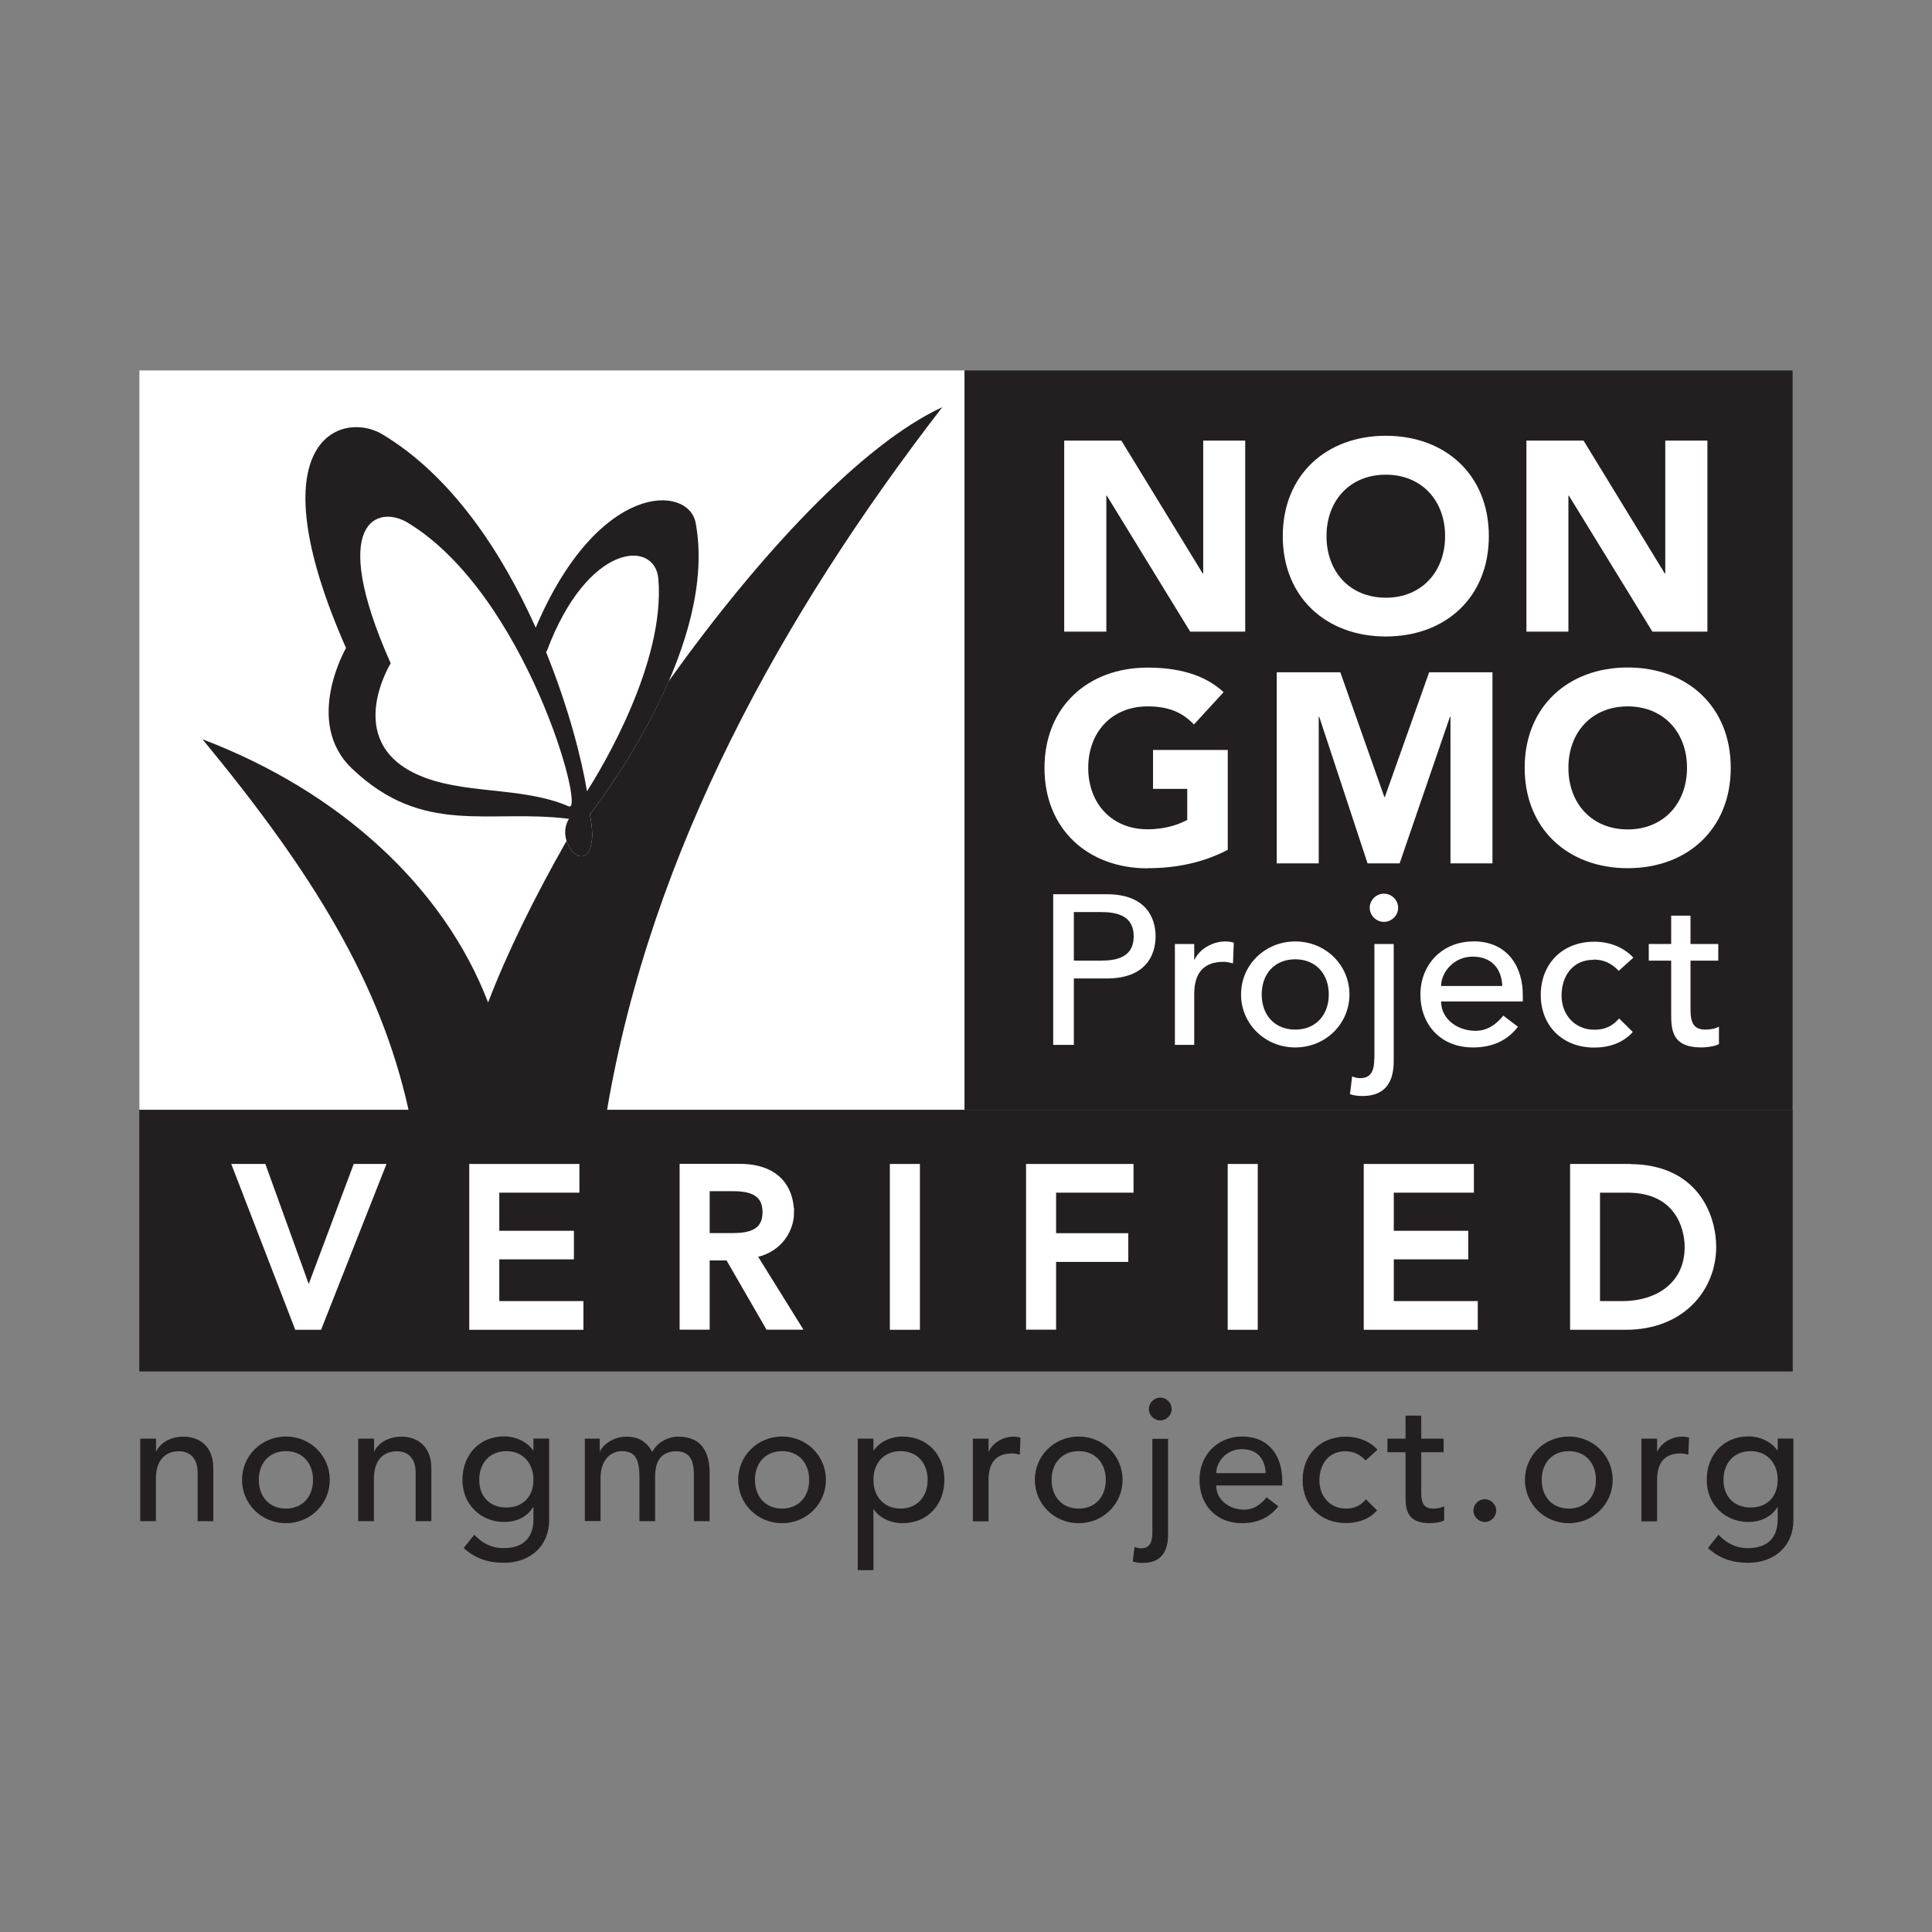 <?xml version="1.0" encoding="UTF-8"?>
<svg xmlns="http://www.w3.org/2000/svg" xmlns:xlink="http://www.w3.org/1999/xlink" viewBox="0 0 144 144">
  <rect x="0" y="0" width="144" height="144" fill="#808080" stroke="none"/>
  <defs>
    <style>
      .cls-1, .cls-2 {
        fill: none;
      }

      .cls-3 {
        clip-path: url(#clippath);
      }

      .cls-4 {
        fill: #fff;
      }

      .cls-5 {
        fill: #231f20;
      }

      .cls-6 {
        mix-blend-mode: multiply;
      }

      .cls-2 {
        stroke: #fff;
        stroke-width: .65px;
      }

      .cls-7 {
        isolation: isolate;
      }
    </style>
    <clipPath id="clippath">
      <rect class="cls-1" x="7.62" y="24.85" width="128.75" height="94.3"/>
    </clipPath>
  </defs>
  <g class="cls-7">
    <g id="Layer_1" data-name="Layer 1">
      <g class="cls-6">
        <g class="cls-3">
          <rect class="cls-4" x="10.39" y="27.61" width="61.51" height="55.1"/>
          <path class="cls-5" d="m51.85,38.97c-.54-2.86-7.27-3.12-11.92,7.81-2.49-5.55-6.23-11.3-11.45-14.42-2.95-1.76-9.58.29-2.69,15.94,0,0-3.19,5.51.44,8.98,5.32,5.08,10.17,3,16.18,3.75-1.13,1.79,1.47,4.42,1.72,1.46.04-.46-.04-1.12-.16-1.8,1.5-1.95,9.53-12.88,7.88-21.72"/>
          <rect class="cls-5" x="71.89" y="27.61" width="61.72" height="55.1"/>
          <path class="cls-5" d="m45.25,82.71c3.28-19.29,13.04-36.88,24.98-52.36-6.02,2.78-13.68,11.03-20.39,20.42-2.09,4.84-5.02,8.81-5.87,9.92.12.67.2,1.34.16,1.8-.18,2.08-1.52,1.4-1.9.18-2.43,4.27-4.46,8.41-5.85,12.05-3.31-8.64-11.1-15.75-21.29-19.62,8.2,9.93,13.25,18.11,15.36,27.62H10.38v19.5h123.24v-19.5H45.25Z"/>
          <path class="cls-4" d="m49.07,43.14c-.25-2.93-5.26-2.73-8.3,5.35,0,0-.03.04-.07.11,1.69,4.17,2.67,8.04,3.05,10.38,1.11-1.74,5.85-9.59,5.32-15.85"/>
          <path class="cls-4" d="m42.4,60.1c1.28.56-3.22-15.8-11.99-21.13-2.22-1.36-6.03-.19-1.29,10.47,0,0-3.54,5.71,1.9,8.25,3.4,1.59,7.83.87,11.39,2.42"/>
          <polygon class="cls-4" points="23.02 96.6 22.99 96.6 19.55 87.08 17.71 87.08 22.23 98.79 23.71 98.79 28.33 87.08 26.59 87.08 23.02 96.6"/>
          <polygon class="cls-2" points="23.02 96.6 22.99 96.6 19.55 87.08 17.71 87.08 22.23 98.79 23.71 98.79 28.33 87.08 26.59 87.08 23.02 96.6"/>
          <polygon class="cls-4" points="36.89 93.54 42.45 93.54 42.45 92.06 36.89 92.06 36.89 88.57 42.86 88.57 42.86 87.08 35.3 87.08 35.3 98.79 43.16 98.79 43.16 97.3 36.89 97.3 36.89 93.54"/>
          <polygon class="cls-2" points="36.89 93.54 42.45 93.54 42.45 92.06 36.89 92.06 36.89 88.57 42.86 88.57 42.86 87.08 35.3 87.08 35.3 98.79 43.16 98.79 43.16 97.3 36.89 97.3 36.89 93.54"/>
          <path class="cls-4" d="m58.85,90.35c0-1.47-.76-3.28-3.75-3.28h-4.12v11.71h1.59v-5.16h1.77l2.98,5.16h1.98l-3.32-5.34c1.77-.2,2.88-1.6,2.88-3.09m-6.28,1.88v-3.77h2.08c1.26,0,2.51.3,2.51,1.89s-1.26,1.88-2.51,1.88h-2.08Z"/>
          <path class="cls-2" d="m58.85,90.35c0-1.47-.76-3.28-3.75-3.28h-4.12v11.71h1.59v-5.16h1.77l2.98,5.16h1.98l-3.32-5.34c1.77-.2,2.88-1.6,2.88-3.09Zm-6.28,1.88v-3.77h2.08c1.26,0,2.51.3,2.51,1.89s-1.26,1.88-2.51,1.88h-2.08Z"/>
          <rect class="cls-4" x="66.65" y="87.08" width="1.59" height="11.71"/>
          <rect class="cls-2" x="66.65" y="87.08" width="1.59" height="11.71"/>
          <polygon class="cls-4" points="76.8 98.78 78.39 98.78 78.39 93.73 83.77 93.73 83.77 92.24 78.39 92.24 78.39 88.57 84.16 88.57 84.16 87.08 76.8 87.08 76.8 98.78"/>
          <polygon class="cls-2" points="76.8 98.78 78.39 98.78 78.39 93.73 83.77 93.73 83.77 92.24 78.39 92.24 78.39 88.57 84.16 88.57 84.16 87.08 76.8 87.08 76.8 98.78"/>
          <rect class="cls-4" x="91.83" y="87.08" width="1.59" height="11.71"/>
          <rect class="cls-2" x="91.83" y="87.08" width="1.59" height="11.71"/>
          <polygon class="cls-4" points="103.56 93.54 109.11 93.54 109.11 92.06 103.56 92.06 103.56 88.57 109.53 88.57 109.53 87.08 101.97 87.08 101.97 98.79 109.82 98.79 109.82 97.3 103.56 97.3 103.56 93.54"/>
          <polygon class="cls-2" points="103.56 93.54 109.11 93.54 109.11 92.06 103.56 92.06 103.56 88.57 109.53 88.57 109.53 87.08 101.97 87.08 101.97 98.79 109.82 98.79 109.82 97.3 103.56 97.3 103.56 93.54"/>
          <path class="cls-4" d="m121.43,87.08h-4.08v11.71h3.82c4.18,0,6.42-2.86,6.42-5.85,0-2.17-1.21-5.85-6.15-5.85m-.5,10.22h-2v-8.73h2.38c3.8,0,4.58,2.88,4.58,4.37,0,2.89-2.28,4.36-4.96,4.36"/>
          <path class="cls-2" d="m121.43,87.08h-4.08v11.71h3.82c4.18,0,6.42-2.86,6.42-5.85,0-2.17-1.21-5.85-6.15-5.85Zm-.5,10.22h-2v-8.73h2.38c3.8,0,4.58,2.88,4.58,4.37,0,2.89-2.28,4.36-4.96,4.36Z"/>
          <path class="cls-5" d="m10.46,107.23h1.17v.95h.02c.3-.65,1.08-1.1,2.02-1.1,1.19,0,2.23.71,2.23,2.35v3.95h-1.17v-3.63c0-1.15-.66-1.58-1.4-1.58-.97,0-1.71.62-1.71,2.05v3.16h-1.17v-6.14Z"/>
          <path class="cls-5" d="m21.31,107.07c1.83,0,3.27,1.44,3.27,3.23s-1.44,3.23-3.27,3.23-3.27-1.44-3.27-3.23,1.44-3.23,3.27-3.23m0,5.37c1.24,0,2.02-.89,2.02-2.14s-.78-2.14-2.02-2.14-2.02.89-2.02,2.14.78,2.14,2.02,2.14"/>
          <path class="cls-5" d="m26.71,107.23h1.17v.95h.02c.3-.65,1.08-1.1,2.02-1.1,1.19,0,2.23.71,2.23,2.35v3.95h-1.17v-3.63c0-1.15-.66-1.58-1.4-1.58-.97,0-1.71.62-1.71,2.05v3.16h-1.17v-6.14Z"/>
          <path class="cls-5" d="m40.93,113.32c0,1.85-1.35,3.16-3.36,3.16-1.17,0-2.14-.3-3.01-1.1l.79-.99c.61.65,1.3,1,2.19,1,1.74,0,2.22-1.09,2.22-2.13v-.91h-.04c-.44.74-1.28,1.09-2.13,1.09-1.8,0-3.14-1.36-3.12-3.15,0-1.81,1.22-3.23,3.12-3.23.83,0,1.68.38,2.14,1.04h.03v-.88h1.17v6.09Zm-5.21-3.02c0,1.24.78,2.06,2.02,2.06s2.02-.82,2.02-2.06-.78-2.14-2.02-2.14-2.02.89-2.02,2.14"/>
          <path class="cls-5" d="m43.61,107.23h1.09v.96h.02c.12-.36.87-1.11,1.97-1.11.91,0,1.53.39,1.92,1.14.4-.75,1.21-1.14,1.94-1.14,1.89,0,2.34,1.35,2.34,2.72v3.58h-1.17v-3.42c0-.93-.19-1.79-1.32-1.79s-1.57.77-1.57,1.85v3.36h-1.17v-3.22c0-1.17-.17-2-1.3-2-.84,0-1.6.64-1.6,2.02v3.19h-1.17v-6.14Z"/>
          <path class="cls-5" d="m58.29,107.07c1.83,0,3.27,1.44,3.27,3.23s-1.44,3.23-3.27,3.23-3.27-1.44-3.27-3.23,1.44-3.23,3.27-3.23m0,5.37c1.24,0,2.02-.89,2.02-2.14s-.78-2.14-2.02-2.14-2.02.89-2.02,2.14.78,2.14,2.02,2.14"/>
          <path class="cls-5" d="m63.93,107.23h1.17v.88h.02c.45-.66,1.31-1.04,2.14-1.04,1.91,0,3.13,1.41,3.13,3.23s-1.23,3.23-3.13,3.23c-.88,0-1.72-.4-2.14-1.04h-.02v4.54h-1.17v-9.8Zm1.17,3.07c0,1.24.78,2.14,2.02,2.14s2.02-.89,2.02-2.14-.78-2.14-2.02-2.14-2.02.89-2.02,2.14"/>
          <path class="cls-5" d="m72.51,107.23h1.17v.95h.02c.3-.65,1.08-1.1,1.84-1.1.18,0,.36.02.52.08l-.05,1.26c-.19-.05-.39-.09-.57-.09-1.14,0-1.76.62-1.76,1.97v3.09h-1.17v-6.14Z"/>
          <path class="cls-5" d="m80.4,107.07c1.83,0,3.27,1.44,3.27,3.23s-1.44,3.23-3.27,3.23-3.27-1.44-3.27-3.23,1.44-3.23,3.27-3.23m0,5.37c1.24,0,2.02-.89,2.02-2.14s-.78-2.14-2.02-2.14-2.02.89-2.02,2.14.78,2.14,2.02,2.14"/>
          <path class="cls-5" d="m87.06,107.23v7.03c0,.64-.01,2.23-1.88,2.23-.26,0-.51-.02-.75-.12l.13-1.07c.14.05.32.1.48.1.64,0,.85-.42.85-1.19v-6.97h1.17Zm-.58-3.06c.47,0,.85.39.85.85s-.39.85-.85.85-.85-.39-.85-.85.39-.85.85-.85"/>
          <path class="cls-5" d="m90.65,110.73c0,1.08,1,1.79,2.07,1.79.71,0,1.23-.36,1.68-.92l.88.67c-.65.84-1.54,1.26-2.72,1.26-1.94,0-3.16-1.4-3.16-3.23s1.33-3.23,3.18-3.23c2.16,0,2.99,1.66,2.99,3.24v.41h-4.93Zm3.68-.93c-.02-1.02-.6-1.79-1.77-1.79s-1.91.97-1.91,1.79h3.68Z"/>
          <path class="cls-5" d="m101.79,108.86c-.43-.45-.88-.69-1.53-.69-1.27,0-1.92,1.02-1.92,2.18s.78,2.09,1.98,2.09c.65,0,1.1-.23,1.49-.69l.83.83c-.61.67-1.44.94-2.33.94-1.89,0-3.22-1.31-3.22-3.2s1.3-3.24,3.22-3.24c.89,0,1.75.31,2.36.97l-.88.8Z"/>
          <path class="cls-5" d="m107.6,108.24h-1.67v2.79c0,.69,0,1.41.88,1.41.27,0,.6-.04.83-.18v1.06c-.27.16-.82.21-1.05.21-1.8,0-1.83-1.1-1.83-2.09v-3.2h-1.35v-1.01h1.35v-1.72h1.17v1.72h1.67v1.01Z"/>
          <path class="cls-5" d="m109.82,112.59c0-.47.39-.85.85-.85s.85.39.85.85-.39.85-.85.85-.85-.39-.85-.85"/>
          <path class="cls-5" d="m116.93,107.07c1.83,0,3.27,1.44,3.27,3.23s-1.44,3.23-3.27,3.23-3.27-1.44-3.27-3.23,1.44-3.23,3.27-3.23m0,5.37c1.24,0,2.02-.89,2.02-2.14s-.78-2.14-2.02-2.14-2.02.89-2.02,2.14.78,2.14,2.02,2.14"/>
          <path class="cls-5" d="m122.34,107.23h1.17v.95h.02c.3-.65,1.08-1.1,1.84-1.1.18,0,.36.02.52.08l-.05,1.26c-.19-.05-.39-.09-.57-.09-1.14,0-1.76.62-1.76,1.97v3.09h-1.17v-6.14Z"/>
          <path class="cls-5" d="m133.67,113.32c0,1.85-1.35,3.16-3.36,3.16-1.17,0-2.14-.3-3.01-1.1l.79-.99c.61.65,1.3,1,2.19,1,1.74,0,2.22-1.09,2.22-2.13v-.91h-.04c-.44.74-1.28,1.09-2.13,1.09-1.8,0-3.14-1.36-3.12-3.15,0-1.81,1.22-3.23,3.12-3.23.83,0,1.68.38,2.14,1.04h.03v-.88h1.17v6.09Zm-5.21-3.02c0,1.24.78,2.06,2.02,2.06s2.02-.82,2.02-2.06-.78-2.14-2.02-2.14-2.02.89-2.02,2.14"/>
          <polygon class="cls-4" points="82.46 36.95 82.5 36.95 88.71 47.08 92.81 47.08 92.81 32.84 89.68 32.84 89.68 42.74 89.64 42.74 83.58 32.84 79.32 32.84 79.32 47.08 82.46 47.08 82.46 36.95"/>
          <path class="cls-4" d="m103.29,47.44c4.44,0,7.68-2.91,7.68-7.48s-3.24-7.48-7.68-7.48-7.68,2.92-7.68,7.48,3.24,7.48,7.68,7.48m0-12.06c2.67,0,4.42,1.93,4.42,4.58s-1.75,4.59-4.42,4.59-4.42-1.93-4.42-4.59,1.75-4.58,4.42-4.58"/>
          <polygon class="cls-4" points="116.9 36.95 116.94 36.95 123.16 47.08 127.26 47.08 127.26 32.84 124.12 32.84 124.12 42.74 124.08 42.74 118.03 32.84 113.77 32.84 113.77 47.08 116.9 47.08 116.9 36.95"/>
          <path class="cls-4" d="m82.49,66.65h-3.99v11.23h1.54v-4.95h2.45c2.9,0,3.64-1.73,3.64-3.14s-.74-3.14-3.64-3.14m-.43,4.95h-2.02v-3.62h2.02c1.22,0,2.44.28,2.44,1.81s-1.22,1.81-2.44,1.81"/>
          <path class="cls-4" d="m89.04,71.52h-.03v-1.16h-1.44v7.52h1.44v-3.78c0-1.65.77-2.41,2.18-2.41.22,0,.47.05.71.11l.06-1.54c-.19-.06-.42-.09-.64-.09-.94,0-1.91.56-2.28,1.35"/>
          <path class="cls-4" d="m96.54,70.17c-2.26,0-4.04,1.76-4.04,3.95s1.78,3.95,4.04,3.95,4.04-1.76,4.04-3.95-1.78-3.95-4.04-3.95m0,6.57c-1.54,0-2.5-1.09-2.5-2.62s.96-2.62,2.5-2.62,2.5,1.1,2.5,2.62-.96,2.62-2.5,2.62"/>
          <path class="cls-4" d="m103.15,66.61c-.58,0-1.06.48-1.06,1.05s.48,1.05,1.06,1.05,1.06-.48,1.06-1.05-.48-1.05-1.06-1.05"/>
          <path class="cls-4" d="m102.43,78.9c0,.95-.27,1.46-1.06,1.46-.19,0-.42-.06-.59-.13l-.16,1.32c.3.11.61.14.93.14,2.31,0,2.33-1.95,2.33-2.73v-8.6h-1.44v8.54Z"/>
          <path class="cls-4" d="m109.8,70.17c-2.28,0-3.93,1.7-3.93,3.95s1.51,3.95,3.91,3.95c1.46,0,2.56-.51,3.36-1.54l-1.09-.83c-.56.68-1.2,1.13-2.08,1.13-1.33,0-2.56-.87-2.56-2.19h6.09v-.51c0-1.94-1.03-3.97-3.7-3.97m-2.39,3.33c0-1,.93-2.19,2.36-2.19s2.16.94,2.2,2.19h-4.55Z"/>
          <path class="cls-4" d="m118.76,71.52c.8,0,1.36.29,1.89.84l1.09-.98c-.75-.81-1.81-1.19-2.92-1.19-2.37,0-3.98,1.65-3.98,3.97s1.64,3.92,3.98,3.92c1.1,0,2.13-.33,2.88-1.16l-1.02-1.01c-.48.56-1.04.84-1.84.84-1.49,0-2.45-1.14-2.45-2.55s.8-2.66,2.37-2.66"/>
          <path class="cls-4" d="m126,75.01v-3.41h2.07v-1.24h-2.07v-2.11h-1.44v2.11h-1.67v1.24h1.67v3.92c0,1.21.03,2.55,2.26,2.55.29,0,.96-.06,1.3-.25v-1.3c-.29.17-.69.22-1.03.22-1.09,0-1.09-.89-1.09-1.73"/>
          <path class="cls-4" d="m85.54,64.71c2.09,0,4.12-.4,5.97-1.37v-7.44h-5.57v2.9h2.55v2.31c-.58.32-1.59.7-2.96.7-2.67,0-4.42-1.93-4.42-4.58s1.75-4.58,4.42-4.58c1.59,0,2.61.46,3.46,1.35l2.21-2.41c-1.43-1.33-3.42-1.83-5.67-1.83-4.44,0-7.68,2.92-7.68,7.48s3.24,7.48,7.68,7.48"/>
          <polygon class="cls-4" points="108.11 53.43 108.11 64.35 111.24 64.35 111.24 50.11 106.52 50.11 103.22 59.4 103.18 59.4 99.9 50.11 95.16 50.11 95.16 64.35 98.29 64.35 98.29 53.43 98.33 53.43 101.93 64.35 104.32 64.35 108.07 53.43 108.11 53.43"/>
          <path class="cls-4" d="m121.32,64.71c4.44,0,7.68-2.91,7.68-7.48s-3.24-7.48-7.68-7.48-7.68,2.92-7.68,7.48,3.24,7.48,7.68,7.48m0-12.06c2.67,0,4.42,1.93,4.42,4.58s-1.75,4.59-4.42,4.59-4.42-1.93-4.42-4.59,1.75-4.58,4.42-4.58"/>
        </g>
      </g>
    </g>
  </g>
</svg>